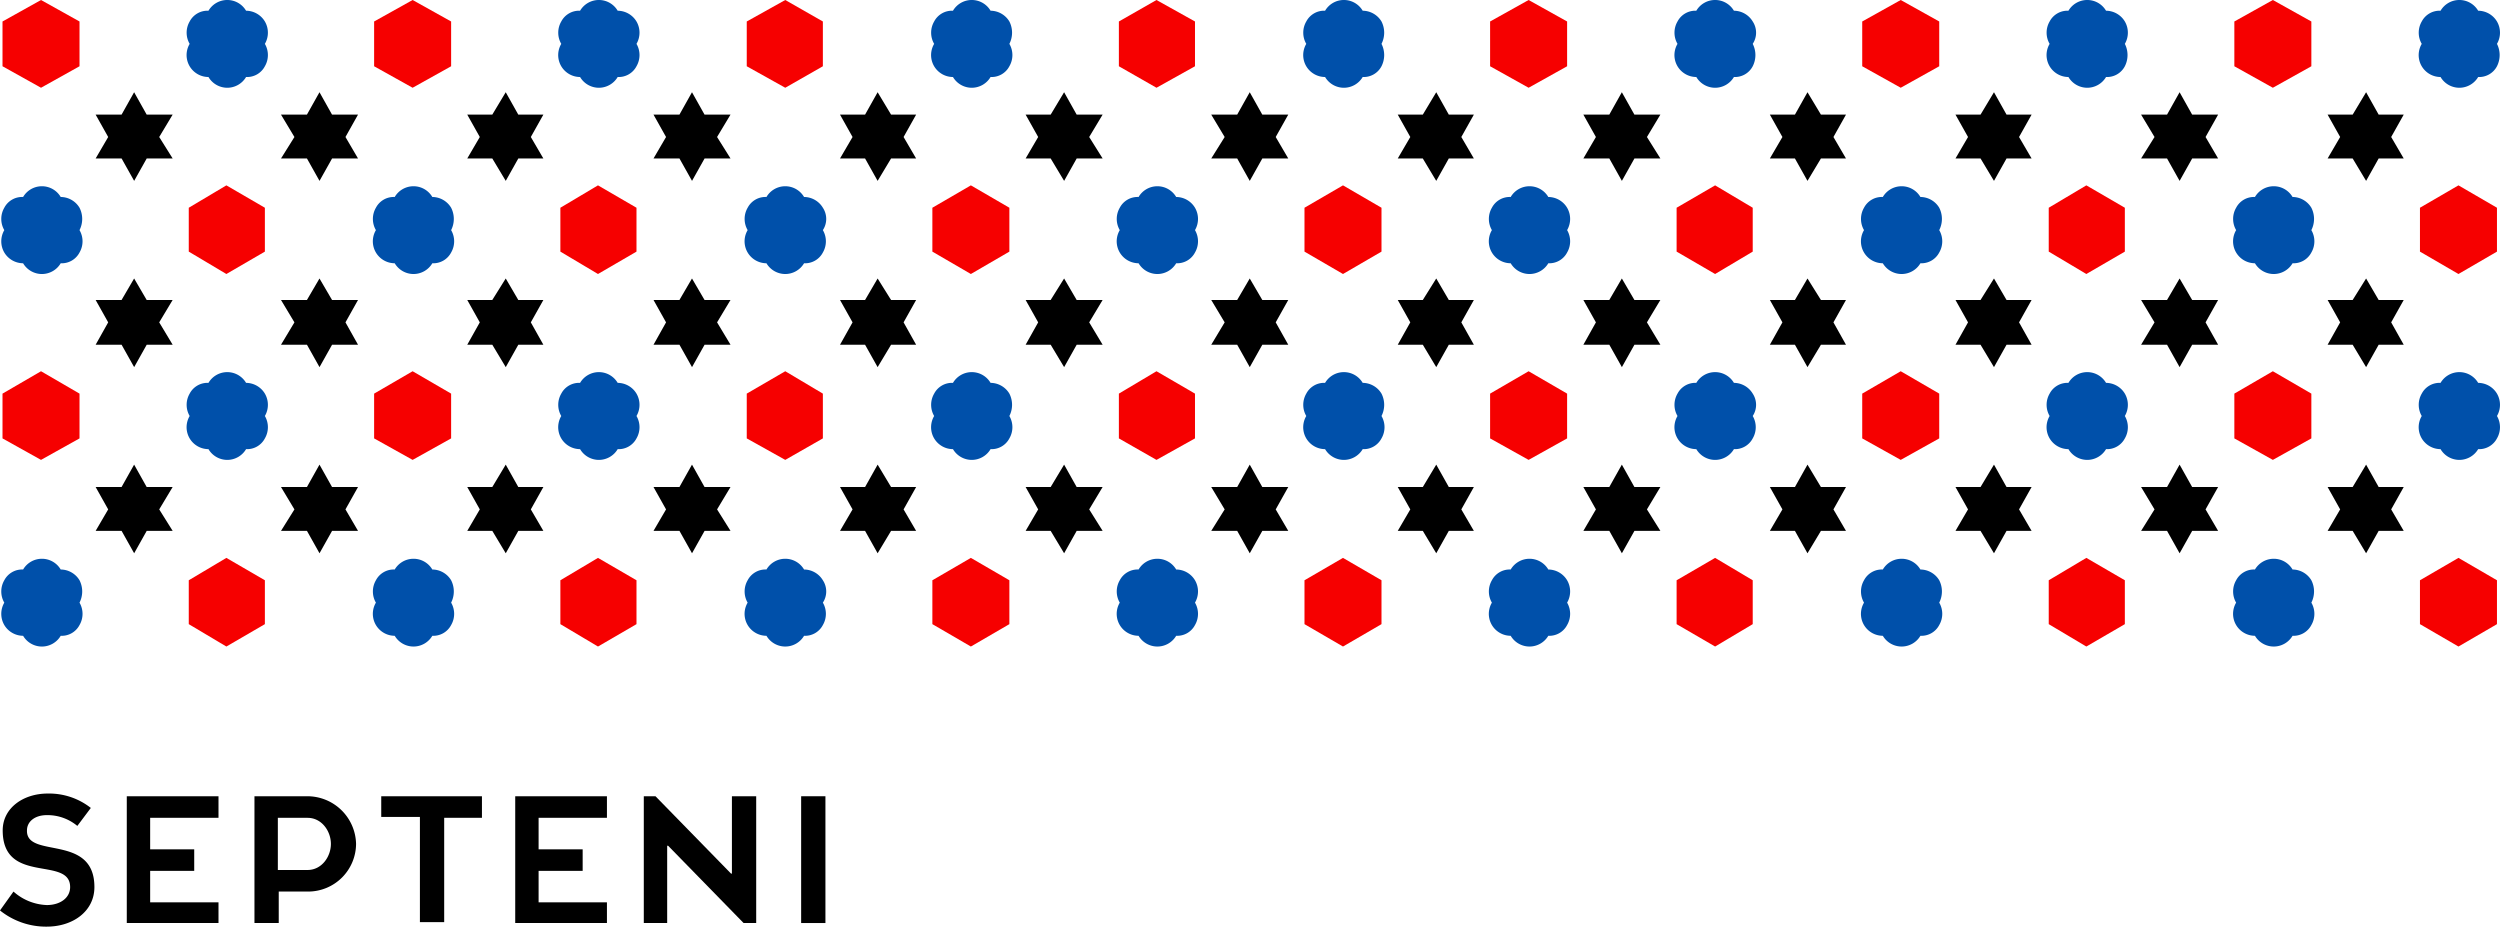 <svg xmlns="http://www.w3.org/2000/svg" viewBox="0 0 697.186 258.414">
  <defs>
    <style>
      .cls-1 {
        fill: #f60000;
      }

      .cls-2 {
        fill: #0050aa;
      }
    </style>
  </defs>
  <g id="グループ化_345" data-name="グループ化 345" transform="translate(-136 -7085.554)">
    <g id="グループ化_346" data-name="グループ化 346" transform="translate(136 7306.856)">
      <path id="パス_1940" data-name="パス 1940" d="M226.765,95.727a12.986,12.986,0,0,0-8.526-3.009c-3.26,0-5.517,1.755-5.517,4.263-.251,8.024,18.806.752,18.806,15.8,0,6.77-6.018,11.033-13.29,11.033A20.517,20.517,0,0,1,205.2,119.3l3.761-5.266a14.762,14.762,0,0,0,9.278,3.761c3.761,0,6.52-2.006,6.52-5.015,0-8.776-18.806-.5-18.806-15.8,0-6.269,5.767-10.281,12.538-10.281a18.792,18.792,0,0,1,12.036,4.012Z" transform="translate(-205.2 -86.7)"/>
      <path id="パス_1941" data-name="パス 1941" d="M244.877,116.338v6.018H219.3V87h25.577v6.018H225.82v8.776h12.287v6.018H225.82v8.776h19.057Z" transform="translate(-183.944 -86.248)"/>
      <path id="パス_1942" data-name="パス 1942" d="M288.077,116.338v6.018H262.5V87h25.577v6.018H269.02v8.776h12.287v6.018H269.02v8.776h19.057Z" transform="translate(-118.818 -86.248)"/>
      <path id="パス_1943" data-name="パス 1943" d="M265.153,92.767v29.338h-6.77V92.767H247.6V87h28.084v6.018H265.153Z" transform="translate(-141.281 -86.248)"/>
      <path id="パス_1944" data-name="パス 1944" d="M294.3,87h6.77v35.356H294.3Z" transform="translate(-70.879 -86.248)"/>
      <path id="パス_1945" data-name="パス 1945" d="M307.893,122.356h-3.26L283.57,100.791h-.251v21.565H276.8V87h3.26l21.063,21.565h.251V87h6.77v35.356Z" transform="translate(-97.261 -86.248)"/>
      <path id="パス_1946" data-name="パス 1946" d="M248.294,87H233.5v35.356h6.77V113.58h8.275a13.378,13.378,0,0,0,13.29-13.29h0A13.592,13.592,0,0,0,248.294,87Zm0,20.562H240.02V93.018h8.275c4.012,0,6.52,3.761,6.52,7.272S252.306,107.562,248.294,107.562Z" transform="translate(-162.537 -86.248)"/>
    </g>
    <path id="パス_3100" data-name="パス 3100" class="cls-1" d="M.3,200.493,11.038,194.5l10.738,5.993v12.486l-10.738,5.993L.3,212.979Z" transform="translate(136.399 6891.054)"/>
    <path id="パス_3101" data-name="パス 3101" class="cls-2" d="M42.683,200.493a6.159,6.159,0,0,0-5.244-3,6.087,6.087,0,0,0-10.488,0,5.606,5.606,0,0,0-5.244,3,6.2,6.2,0,0,0,0,6.243,6.118,6.118,0,0,0,5.244,9.24,6.087,6.087,0,0,0,10.488,0,5.607,5.607,0,0,0,5.244-3,6.2,6.2,0,0,0,0-6.243A6.2,6.2,0,0,0,42.683,200.493Z" transform="translate(167.184 6891.054)"/>
    <path id="パス_3102" data-name="パス 3102" d="M28.43,217.286l3.746-6.243H24.934l-3.5-6.243-3.5,6.243H10.7l3.5,6.243-3.5,5.993h7.242l3.5,6.243,3.5-6.243h7.242Z" transform="translate(151.97 6906.475)"/>
    <path id="パス_3103" data-name="パス 3103" d="M28.43,217.286l3.746-6.243H24.934l-3.5-6.243-3.5,6.243H10.7l3.5,6.243-3.5,5.993h7.242l3.5,6.243,3.5-6.243h7.242Z" transform="translate(151.97 7010.326)"/>
    <path id="パス_3104" data-name="パス 3104" d="M49.38,217.286l3.5-6.243H45.634l-3.5-6.243-3.5,6.243H31.4l3.746,6.243L31.4,223.279h7.242l3.5,6.243,3.5-6.243h7.242Z" transform="translate(182.962 6906.475)"/>
    <path id="パス_3105" data-name="パス 3105" d="M49.38,217.286l3.5-6.243H45.634l-3.5-6.243-3.5,6.243H31.4l3.746,6.243L31.4,223.279h7.242l3.5,6.243,3.5-6.243h7.242Z" transform="translate(182.962 7010.326)"/>
    <path id="パス_3106" data-name="パス 3106" class="cls-2" d="M21.983,221.293a6.159,6.159,0,0,0-5.244-3,6.087,6.087,0,0,0-10.488,0,5.606,5.606,0,0,0-5.244,3,6.2,6.2,0,0,0,0,6.243,6.2,6.2,0,0,0,0,6.243,6.159,6.159,0,0,0,5.244,3,6.087,6.087,0,0,0,10.488,0,5.606,5.606,0,0,0,5.244-3,6.2,6.2,0,0,0,0-6.243A6.878,6.878,0,0,0,21.983,221.293Z" transform="translate(136.192 6922.195)"/>
    <path id="パス_3107" data-name="パス 3107" class="cls-2" d="M21.983,221.293a6.159,6.159,0,0,0-5.244-3,6.087,6.087,0,0,0-10.488,0,5.606,5.606,0,0,0-5.244,3,6.2,6.2,0,0,0,0,6.243,6.2,6.2,0,0,0,0,6.243,6.159,6.159,0,0,0,5.244,3,6.087,6.087,0,0,0,10.488,0,5.606,5.606,0,0,0,5.244-3,6.2,6.2,0,0,0,0-6.243A6.878,6.878,0,0,0,21.983,221.293Z" transform="translate(136.192 7026.083)"/>
    <path id="パス_3108" data-name="パス 3108" class="cls-1" d="M21.1,221.443,31.588,215.2l10.738,6.243v12.236l-10.738,6.243L21.1,233.679Z" transform="translate(167.541 6922.045)"/>
    <path id="パス_3109" data-name="パス 3109" class="cls-1" d="M21.1,221.443,31.588,215.2l10.738,6.243v12.236l-10.738,6.243L21.1,233.679Z" transform="translate(167.541 7025.933)"/>
    <path id="パス_3110" data-name="パス 3110" d="M28.43,237.836l3.746-6.243H24.934l-3.5-5.993-3.5,5.993H10.7l3.5,6.243-3.5,6.243h7.242l3.5,6.243,3.5-6.243h7.242Z" transform="translate(151.97 6937.616)"/>
    <path id="パス_3111" data-name="パス 3111" d="M49.38,237.836l3.5-6.243H45.634l-3.5-5.993-3.5,5.993H31.4l3.746,6.243L31.4,244.079h7.242l3.5,6.243,3.5-6.243h7.242Z" transform="translate(182.962 6937.616)"/>
    <path id="パス_3112" data-name="パス 3112" class="cls-1" d="M.3,242.143,11.038,235.9l10.738,6.243v12.486l-10.738,5.993L.3,254.629Z" transform="translate(136.399 6953.183)"/>
    <path id="パス_3113" data-name="パス 3113" class="cls-2" d="M42.683,241.993a6.159,6.159,0,0,0-5.244-3,6.087,6.087,0,0,0-10.488,0,5.606,5.606,0,0,0-5.244,3,6.2,6.2,0,0,0,0,6.243,6.118,6.118,0,0,0,5.244,9.24,6.087,6.087,0,0,0,10.488,0,5.606,5.606,0,0,0,5.244-3,6.2,6.2,0,0,0,0-6.243A6.2,6.2,0,0,0,42.683,241.993Z" transform="translate(167.184 6953.333)"/>
    <path id="パス_3114" data-name="パス 3114" class="cls-1" d="M41.8,200.493,52.538,194.5l10.738,5.993v12.486l-10.738,5.993L41.8,212.979Z" transform="translate(198.532 6891.054)"/>
    <path id="パス_3115" data-name="パス 3115" class="cls-2" d="M84.183,200.493a6.159,6.159,0,0,0-5.244-3,6.087,6.087,0,0,0-10.488,0,5.606,5.606,0,0,0-5.244,3,6.2,6.2,0,0,0,0,6.243,6.118,6.118,0,0,0,5.244,9.24,6.087,6.087,0,0,0,10.488,0,5.606,5.606,0,0,0,5.244-3,6.2,6.2,0,0,0,0-6.243A6.2,6.2,0,0,0,84.183,200.493Z" transform="translate(229.317 6891.054)"/>
    <path id="パス_3116" data-name="パス 3116" class="cls-1" d="M83.3,200.493,94.038,194.5l10.488,5.993v12.486l-10.488,5.993L83.3,212.979Z" transform="translate(260.95 6891.054)"/>
    <path id="パス_3117" data-name="パス 3117" class="cls-2" d="M125.683,200.493a6.159,6.159,0,0,0-5.244-3,6.087,6.087,0,0,0-10.488,0,5.606,5.606,0,0,0-5.244,3,6.2,6.2,0,0,0,0,6.243,6.118,6.118,0,0,0,5.244,9.24,6.087,6.087,0,0,0,10.488,0,5.606,5.606,0,0,0,5.244-3,6.2,6.2,0,0,0,0-6.243A6.872,6.872,0,0,0,125.683,200.493Z" transform="translate(291.806 6891.054)"/>
    <path id="パス_3118" data-name="パス 3118" d="M69.93,217.286l3.5-6.243H66.434l-3.5-6.243-3.746,6.243H52.2l3.5,6.243-3.5,5.993h6.992l3.746,6.243,3.5-6.243h6.992Z" transform="translate(214.103 6906.475)"/>
    <path id="パス_3119" data-name="パス 3119" d="M69.93,217.286l3.5-6.243H66.434l-3.5-6.243-3.746,6.243H52.2l3.5,6.243-3.5,5.993h6.992l3.746,6.243,3.5-6.243h6.992Z" transform="translate(214.103 7010.326)"/>
    <path id="パス_3120" data-name="パス 3120" d="M90.63,217.286l3.746-6.243H87.134l-3.5-6.243-3.5,6.243H72.9l3.5,6.243-3.5,5.993h7.242l3.5,6.243,3.5-6.243h7.242Z" transform="translate(245.344 6906.475)"/>
    <path id="パス_3121" data-name="パス 3121" d="M90.63,217.286l3.746-6.243H87.134l-3.5-6.243-3.5,6.243H72.9l3.5,6.243-3.5,5.993h7.242l3.5,6.243,3.5-6.243h7.242Z" transform="translate(245.344 7010.326)"/>
    <path id="パス_3122" data-name="パス 3122" d="M111.43,217.286l3.5-6.243h-6.992l-3.746-6.243-3.5,6.243H93.7l3.5,6.243-3.5,5.993h6.992l3.5,6.243,3.746-6.243h6.992Z" transform="translate(276.557 6906.475)"/>
    <path id="パス_3123" data-name="パス 3123" d="M111.43,217.286l3.5-6.243h-6.992l-3.746-6.243-3.5,6.243H93.7l3.5,6.243-3.5,5.993h6.992l3.5,6.243,3.746-6.243h6.992Z" transform="translate(276.557 7010.326)"/>
    <path id="パス_3124" data-name="パス 3124" class="cls-2" d="M63.483,221.293a6.159,6.159,0,0,0-5.244-3,6.087,6.087,0,0,0-10.488,0,5.606,5.606,0,0,0-5.244,3,6.2,6.2,0,0,0,0,6.243,6.118,6.118,0,0,0,5.244,9.24,6.087,6.087,0,0,0,10.488,0,5.606,5.606,0,0,0,5.244-3,6.2,6.2,0,0,0,0-6.243A6.878,6.878,0,0,0,63.483,221.293Z" transform="translate(198.325 6922.195)"/>
    <path id="パス_3125" data-name="パス 3125" class="cls-2" d="M63.483,221.293a6.159,6.159,0,0,0-5.244-3,6.087,6.087,0,0,0-10.488,0,5.606,5.606,0,0,0-5.244,3,6.2,6.2,0,0,0,0,6.243,6.118,6.118,0,0,0,5.244,9.24,6.087,6.087,0,0,0,10.488,0,5.606,5.606,0,0,0,5.244-3,6.2,6.2,0,0,0,0-6.243A6.878,6.878,0,0,0,63.483,221.293Z" transform="translate(198.325 7026.083)"/>
    <path id="パス_3126" data-name="パス 3126" class="cls-1" d="M62.6,221.443,73.088,215.2l10.738,6.243v12.236l-10.738,6.243L62.6,233.679Z" transform="translate(229.674 6922.045)"/>
    <path id="パス_3127" data-name="パス 3127" class="cls-1" d="M62.6,221.443,73.088,215.2l10.738,6.243v12.236l-10.738,6.243L62.6,233.679Z" transform="translate(229.674 7025.933)"/>
    <path id="パス_3128" data-name="パス 3128" class="cls-2" d="M104.883,221.293a6.159,6.159,0,0,0-5.244-3,6.087,6.087,0,0,0-10.488,0,5.606,5.606,0,0,0-5.244,3,6.2,6.2,0,0,0,0,6.243,6.118,6.118,0,0,0,5.244,9.24,6.087,6.087,0,0,0,10.488,0,5.606,5.606,0,0,0,5.244-3,6.2,6.2,0,0,0,0-6.243A5.671,5.671,0,0,0,104.883,221.293Z" transform="translate(260.593 6922.195)"/>
    <path id="パス_3129" data-name="パス 3129" class="cls-2" d="M104.883,221.293a6.159,6.159,0,0,0-5.244-3,6.087,6.087,0,0,0-10.488,0,5.606,5.606,0,0,0-5.244,3,6.2,6.2,0,0,0,0,6.243,6.118,6.118,0,0,0,5.244,9.24,6.087,6.087,0,0,0,10.488,0,5.606,5.606,0,0,0,5.244-3,6.2,6.2,0,0,0,0-6.243A5.671,5.671,0,0,0,104.883,221.293Z" transform="translate(260.593 7026.083)"/>
    <path id="パス_3130" data-name="パス 3130" class="cls-1" d="M104,221.443l10.738-6.243,10.738,6.243v12.236l-10.738,6.243L104,233.679Z" transform="translate(292.013 6922.045)"/>
    <path id="パス_3131" data-name="パス 3131" class="cls-1" d="M104,221.443l10.738-6.243,10.738,6.243v12.236l-10.738,6.243L104,233.679Z" transform="translate(292.013 7025.933)"/>
    <path id="パス_3132" data-name="パス 3132" d="M69.93,237.836l3.5-6.243H66.434l-3.5-5.993-3.746,5.993H52.2l3.5,6.243-3.5,6.243h6.992l3.746,6.243,3.5-6.243h6.992Z" transform="translate(214.103 6937.616)"/>
    <path id="パス_3133" data-name="パス 3133" d="M90.63,237.836l3.746-6.243H87.134l-3.5-5.993-3.5,5.993H72.9l3.5,6.243-3.5,6.243h7.242l3.5,6.243,3.5-6.243h7.242Z" transform="translate(245.344 6937.616)"/>
    <path id="パス_3134" data-name="パス 3134" d="M111.43,237.836l3.5-6.243h-6.992l-3.746-5.993-3.5,5.993H93.7l3.5,6.243-3.5,6.243h6.992l3.5,6.243,3.746-6.243h6.992Z" transform="translate(276.557 6937.616)"/>
    <path id="パス_3135" data-name="パス 3135" class="cls-1" d="M41.8,242.143,52.538,235.9l10.738,6.243v12.486l-10.738,5.993L41.8,254.629Z" transform="translate(198.532 6953.183)"/>
    <path id="パス_3136" data-name="パス 3136" class="cls-2" d="M84.183,241.993a6.159,6.159,0,0,0-5.244-3,6.087,6.087,0,0,0-10.488,0,5.606,5.606,0,0,0-5.244,3,6.2,6.2,0,0,0,0,6.243,6.118,6.118,0,0,0,5.244,9.24,6.087,6.087,0,0,0,10.488,0,5.606,5.606,0,0,0,5.244-3,6.2,6.2,0,0,0,0-6.243A6.2,6.2,0,0,0,84.183,241.993Z" transform="translate(229.317 6953.333)"/>
    <path id="パス_3137" data-name="パス 3137" class="cls-1" d="M83.3,242.143,94.038,235.9l10.488,6.243v12.486l-10.488,5.993L83.3,254.629Z" transform="translate(260.95 6953.183)"/>
    <path id="パス_3138" data-name="パス 3138" class="cls-2" d="M125.683,241.993a6.159,6.159,0,0,0-5.244-3,6.087,6.087,0,0,0-10.488,0,5.606,5.606,0,0,0-5.244,3,6.2,6.2,0,0,0,0,6.243,6.118,6.118,0,0,0,5.244,9.24,6.087,6.087,0,0,0,10.488,0,5.606,5.606,0,0,0,5.244-3,6.2,6.2,0,0,0,0-6.243A6.878,6.878,0,0,0,125.683,241.993Z" transform="translate(291.806 6953.333)"/>
    <path id="パス_3139" data-name="パス 3139" d="M132.13,217.286l3.746-6.243h-7.242l-3.5-6.243-3.746,6.243H114.4l3.5,6.243-3.5,5.993h6.992l3.746,6.243,3.5-6.243h7.242Z" transform="translate(307.619 6906.475)"/>
    <path id="パス_3140" data-name="パス 3140" d="M132.13,217.286l3.746-6.243h-7.242l-3.5-6.243-3.746,6.243H114.4l3.5,6.243-3.5,5.993h6.992l3.746,6.243,3.5-6.243h7.242Z" transform="translate(307.619 7010.326)"/>
    <path id="パス_3141" data-name="パス 3141" d="M132.13,237.836l3.746-6.243h-7.242l-3.5-5.993-3.746,5.993H114.4l3.5,6.243-3.5,6.243h6.992l3.746,6.243,3.5-6.243h7.242Z" transform="translate(307.619 6937.616)"/>
    <path id="パス_3142" data-name="パス 3142" class="cls-1" d="M124.8,200.493l10.488-5.993,10.738,5.993v12.486l-10.738,5.993L124.8,212.979Z" transform="translate(323.226 6891.054)"/>
    <path id="パス_3143" data-name="パス 3143" class="cls-2" d="M146.383,221.293a6.159,6.159,0,0,0-5.244-3,6.087,6.087,0,0,0-10.488,0,5.606,5.606,0,0,0-5.244,3,6.2,6.2,0,0,0,0,6.243,6.118,6.118,0,0,0,5.244,9.24,6.087,6.087,0,0,0,10.488,0,5.607,5.607,0,0,0,5.244-3,6.2,6.2,0,0,0,0-6.243A6.2,6.2,0,0,0,146.383,221.293Z" transform="translate(322.868 6922.195)"/>
    <path id="パス_3144" data-name="パス 3144" class="cls-2" d="M146.383,221.293a6.159,6.159,0,0,0-5.244-3,6.087,6.087,0,0,0-10.488,0,5.606,5.606,0,0,0-5.244,3,6.2,6.2,0,0,0,0,6.243,6.118,6.118,0,0,0,5.244,9.24,6.087,6.087,0,0,0,10.488,0,5.607,5.607,0,0,0,5.244-3,6.2,6.2,0,0,0,0-6.243A6.2,6.2,0,0,0,146.383,221.293Z" transform="translate(322.868 7026.083)"/>
    <path id="パス_3145" data-name="パス 3145" class="cls-1" d="M124.8,242.143l10.488-6.243,10.738,6.243v12.486l-10.738,5.993L124.8,254.629Z" transform="translate(323.226 6953.183)"/>
    <path id="パス_3146" data-name="パス 3146" class="cls-2" d="M167.183,200.493a6.159,6.159,0,0,0-5.244-3,6.087,6.087,0,0,0-10.488,0,5.607,5.607,0,0,0-5.244,3,6.2,6.2,0,0,0,0,6.243,6.118,6.118,0,0,0,5.244,9.24,6.087,6.087,0,0,0,10.488,0,5.607,5.607,0,0,0,5.244-3,6.878,6.878,0,0,0,0-6.243A6.872,6.872,0,0,0,167.183,200.493Z" transform="translate(354.081 6891.054)"/>
    <path id="パス_3147" data-name="パス 3147" d="M153.08,217.286l3.5-6.243h-7.242l-3.5-6.243-3.5,6.243H135.1l3.746,6.243-3.746,5.993h7.242l3.5,6.243,3.5-6.243h7.242Z" transform="translate(338.682 6906.475)"/>
    <path id="パス_3148" data-name="パス 3148" d="M153.08,217.286l3.5-6.243h-7.242l-3.5-6.243-3.5,6.243H135.1l3.746,6.243-3.746,5.993h7.242l3.5,6.243,3.5-6.243h7.242Z" transform="translate(338.682 7010.326)"/>
    <path id="パス_3149" data-name="パス 3149" d="M173.63,217.286l3.5-6.243h-6.992l-3.5-6.243-3.746,6.243H155.9l3.5,6.243-3.5,5.993h6.992l3.746,6.243,3.5-6.243h6.992Z" transform="translate(369.895 6906.475)"/>
    <path id="パス_3150" data-name="パス 3150" d="M173.63,217.286l3.5-6.243h-6.992l-3.5-6.243-3.746,6.243H155.9l3.5,6.243-3.5,5.993h6.992l3.746,6.243,3.5-6.243h6.992Z" transform="translate(369.895 7010.326)"/>
    <path id="パス_3151" data-name="パス 3151" class="cls-1" d="M145.5,221.443l10.738-6.243,10.738,6.243v12.236l-10.738,6.243L145.5,233.679Z" transform="translate(354.288 6922.045)"/>
    <path id="パス_3152" data-name="パス 3152" class="cls-1" d="M145.5,221.443l10.738-6.243,10.738,6.243v12.236l-10.738,6.243L145.5,233.679Z" transform="translate(354.288 7025.933)"/>
    <path id="パス_3153" data-name="パス 3153" d="M153.08,237.836l3.5-6.243h-7.242l-3.5-5.993-3.5,5.993H135.1l3.746,6.243-3.746,6.243h7.242l3.5,6.243,3.5-6.243h7.242Z" transform="translate(338.682 6937.616)"/>
    <path id="パス_3154" data-name="パス 3154" d="M173.63,237.836l3.5-6.243h-6.992l-3.5-5.993-3.746,5.993H155.9l3.5,6.243-3.5,6.243h6.992l3.746,6.243,3.5-6.243h6.992Z" transform="translate(369.895 6937.616)"/>
    <path id="パス_3155" data-name="パス 3155" class="cls-2" d="M167.183,241.993a6.159,6.159,0,0,0-5.244-3,6.087,6.087,0,0,0-10.488,0,5.606,5.606,0,0,0-5.244,3,6.2,6.2,0,0,0,0,6.243,6.118,6.118,0,0,0,5.244,9.24,6.087,6.087,0,0,0,10.488,0,5.606,5.606,0,0,0,5.244-3,6.2,6.2,0,0,0,0-6.243A6.878,6.878,0,0,0,167.183,241.993Z" transform="translate(354.081 6953.333)"/>
    <path id="パス_3156" data-name="パス 3156" class="cls-1" d="M166.2,200.493l10.738-5.993,10.738,5.993v12.486l-10.738,5.993L166.2,212.979Z" transform="translate(385.351 6891.054)"/>
    <path id="パス_3157" data-name="パス 3157" class="cls-2" d="M208.583,200.493a6.159,6.159,0,0,0-5.244-3,6.087,6.087,0,0,0-10.488,0,5.607,5.607,0,0,0-5.244,3,6.2,6.2,0,0,0,0,6.243,6.118,6.118,0,0,0,5.244,9.24,6.087,6.087,0,0,0,10.488,0,5.607,5.607,0,0,0,5.244-3,6.878,6.878,0,0,0,0-6.243A5.667,5.667,0,0,0,208.583,200.493Z" transform="translate(416.207 6891.054)"/>
    <path id="パス_3158" data-name="パス 3158" class="cls-1" d="M207.7,200.493l10.738-5.993,10.738,5.993v12.486l-10.738,5.993L207.7,212.979Z" transform="translate(447.626 6891.054)"/>
    <path id="パス_3159" data-name="パス 3159" class="cls-2" d="M250.083,200.493a6.159,6.159,0,0,0-5.244-3,6.087,6.087,0,0,0-10.488,0,5.607,5.607,0,0,0-5.244,3,6.2,6.2,0,0,0,0,6.243,6.118,6.118,0,0,0,5.244,9.24,6.087,6.087,0,0,0,10.488,0,5.607,5.607,0,0,0,5.244-3,6.878,6.878,0,0,0,0-6.243A6.2,6.2,0,0,0,250.083,200.493Z" transform="translate(478.482 6891.054)"/>
    <path id="パス_3160" data-name="パス 3160" d="M194.33,217.286l3.746-6.243h-7.242l-3.5-6.243-3.5,6.243H176.6l3.5,6.243-3.5,5.993h7.242l3.5,6.243,3.5-6.243h7.242Z" transform="translate(400.958 6906.475)"/>
    <path id="パス_3161" data-name="パス 3161" d="M194.33,217.286l3.746-6.243h-7.242l-3.5-6.243-3.5,6.243H176.6l3.5,6.243-3.5,5.993h7.242l3.5,6.243,3.5-6.243h7.242Z" transform="translate(400.958 7010.326)"/>
    <path id="パス_3162" data-name="パス 3162" d="M215.13,217.286l3.5-6.243h-6.992l-3.746-6.243-3.5,6.243H197.4l3.5,6.243-3.5,5.993h6.992l3.5,6.243,3.746-6.243h6.992Z" transform="translate(432.17 6906.475)"/>
    <path id="パス_3163" data-name="パス 3163" d="M215.13,217.286l3.5-6.243h-6.992l-3.746-6.243-3.5,6.243H197.4l3.5,6.243-3.5,5.993h6.992l3.5,6.243,3.746-6.243h6.992Z" transform="translate(432.17 7010.326)"/>
    <path id="パス_3164" data-name="パス 3164" d="M235.83,217.286l3.5-6.243h-6.992l-3.5-6.243-3.746,6.243H218.1l3.5,6.243-3.5,5.993h6.992l3.746,6.243,3.5-6.243h6.992Z" transform="translate(463.232 6906.475)"/>
    <path id="パス_3165" data-name="パス 3165" d="M235.83,217.286l3.5-6.243h-6.992l-3.5-6.243-3.746,6.243H218.1l3.5,6.243-3.5,5.993h6.992l3.746,6.243,3.5-6.243h6.992Z" transform="translate(463.232 7010.326)"/>
    <path id="パス_3166" data-name="パス 3166" class="cls-2" d="M187.883,221.293a6.159,6.159,0,0,0-5.244-3,6.087,6.087,0,0,0-10.488,0,5.607,5.607,0,0,0-5.244,3,6.2,6.2,0,0,0,0,6.243,6.118,6.118,0,0,0,5.244,9.24,6.087,6.087,0,0,0,10.488,0,5.607,5.607,0,0,0,5.244-3,6.2,6.2,0,0,0,0-6.243A6.2,6.2,0,0,0,187.883,221.293Z" transform="translate(385.144 6922.195)"/>
    <path id="パス_3167" data-name="パス 3167" class="cls-2" d="M187.883,221.293a6.159,6.159,0,0,0-5.244-3,6.087,6.087,0,0,0-10.488,0,5.607,5.607,0,0,0-5.244,3,6.2,6.2,0,0,0,0,6.243,6.118,6.118,0,0,0,5.244,9.24,6.087,6.087,0,0,0,10.488,0,5.607,5.607,0,0,0,5.244-3,6.2,6.2,0,0,0,0-6.243A6.2,6.2,0,0,0,187.883,221.293Z" transform="translate(385.144 7026.083)"/>
    <path id="パス_3168" data-name="パス 3168" class="cls-1" d="M187,221.443l10.738-6.243,10.488,6.243v12.236l-10.488,6.243L187,233.679Z" transform="translate(416.563 6922.045)"/>
    <path id="パス_3169" data-name="パス 3169" class="cls-1" d="M187,221.443l10.738-6.243,10.488,6.243v12.236l-10.488,6.243L187,233.679Z" transform="translate(416.563 7025.933)"/>
    <path id="パス_3170" data-name="パス 3170" class="cls-2" d="M229.383,221.293a6.159,6.159,0,0,0-5.244-3,6.087,6.087,0,0,0-10.488,0,5.607,5.607,0,0,0-5.244,3,6.2,6.2,0,0,0,0,6.243,6.118,6.118,0,0,0,5.244,9.24,6.087,6.087,0,0,0,10.488,0,5.607,5.607,0,0,0,5.244-3,6.2,6.2,0,0,0,0-6.243A6.878,6.878,0,0,0,229.383,221.293Z" transform="translate(447.419 6922.195)"/>
    <path id="パス_3171" data-name="パス 3171" class="cls-2" d="M229.383,221.293a6.159,6.159,0,0,0-5.244-3,6.087,6.087,0,0,0-10.488,0,5.607,5.607,0,0,0-5.244,3,6.2,6.2,0,0,0,0,6.243,6.118,6.118,0,0,0,5.244,9.24,6.087,6.087,0,0,0,10.488,0,5.607,5.607,0,0,0,5.244-3,6.2,6.2,0,0,0,0-6.243A6.878,6.878,0,0,0,229.383,221.293Z" transform="translate(447.419 7026.083)"/>
    <path id="パス_3172" data-name="パス 3172" class="cls-1" d="M228.5,221.443l10.488-6.243,10.738,6.243v12.236l-10.738,6.243L228.5,233.679Z" transform="translate(478.839 6922.045)"/>
    <path id="パス_3173" data-name="パス 3173" class="cls-1" d="M228.5,221.443l10.488-6.243,10.738,6.243v12.236l-10.738,6.243L228.5,233.679Z" transform="translate(478.839 7025.933)"/>
    <path id="パス_3174" data-name="パス 3174" d="M194.33,237.836l3.746-6.243h-7.242l-3.5-5.993-3.5,5.993H176.6l3.5,6.243-3.5,6.243h7.242l3.5,6.243,3.5-6.243h7.242Z" transform="translate(400.958 6937.616)"/>
    <path id="パス_3175" data-name="パス 3175" d="M215.13,237.836l3.5-6.243h-6.992l-3.746-5.993-3.5,5.993H197.4l3.5,6.243-3.5,6.243h6.992l3.5,6.243,3.746-6.243h6.992Z" transform="translate(432.17 6937.616)"/>
    <path id="パス_3176" data-name="パス 3176" d="M235.83,237.836l3.5-6.243h-6.992l-3.5-5.993-3.746,5.993H218.1l3.5,6.243-3.5,6.243h6.992l3.746,6.243,3.5-6.243h6.992Z" transform="translate(463.232 6937.616)"/>
    <path id="パス_3177" data-name="パス 3177" class="cls-1" d="M166.2,242.143l10.738-6.243,10.738,6.243v12.486l-10.738,5.993L166.2,254.629Z" transform="translate(385.351 6953.183)"/>
    <path id="パス_3178" data-name="パス 3178" class="cls-2" d="M208.583,241.993a6.159,6.159,0,0,0-5.244-3,6.087,6.087,0,0,0-10.488,0,5.607,5.607,0,0,0-5.244,3,6.2,6.2,0,0,0,0,6.243,6.118,6.118,0,0,0,5.244,9.24,6.087,6.087,0,0,0,10.488,0,5.606,5.606,0,0,0,5.244-3,6.2,6.2,0,0,0,0-6.243A5.671,5.671,0,0,0,208.583,241.993Z" transform="translate(416.207 6953.333)"/>
    <path id="パス_3179" data-name="パス 3179" class="cls-1" d="M207.7,242.143l10.738-6.243,10.738,6.243v12.486l-10.738,5.993L207.7,254.629Z" transform="translate(447.626 6953.183)"/>
    <path id="パス_3180" data-name="パス 3180" class="cls-2" d="M250.083,241.993a6.159,6.159,0,0,0-5.244-3,6.087,6.087,0,0,0-10.488,0,5.607,5.607,0,0,0-5.244,3,6.2,6.2,0,0,0,0,6.243,6.118,6.118,0,0,0,5.244,9.24,6.087,6.087,0,0,0,10.488,0,5.606,5.606,0,0,0,5.244-3,6.2,6.2,0,0,0,0-6.243A6.2,6.2,0,0,0,250.083,241.993Z" transform="translate(478.482 6953.333)"/>
    <path id="パス_3181" data-name="パス 3181" d="M256.78,217.286l3.5-6.243h-7.242l-3.5-6.243-3.5,6.243H238.8l3.746,6.243-3.746,5.993h7.242l3.5,6.243,3.5-6.243h7.242Z" transform="translate(494.295 6906.475)"/>
    <path id="パス_3182" data-name="パス 3182" d="M256.78,217.286l3.5-6.243h-7.242l-3.5-6.243-3.5,6.243H238.8l3.746,6.243-3.746,5.993h7.242l3.5,6.243,3.5-6.243h7.242Z" transform="translate(494.295 7010.326)"/>
    <path id="パス_3183" data-name="パス 3183" d="M256.78,237.836l3.5-6.243h-7.242l-3.5-5.993-3.5,5.993H238.8l3.746,6.243-3.746,6.243h7.242l3.5,6.243,3.5-6.243h7.242Z" transform="translate(494.295 6937.616)"/>
    <path id="パス_3184" data-name="パス 3184" class="cls-1" d="M249.2,200.493l10.738-5.993,10.738,5.993v12.486l-10.738,5.993L249.2,212.979Z" transform="translate(509.902 6891.054)"/>
    <path id="パス_3185" data-name="パス 3185" class="cls-2" d="M291.583,200.493a6.159,6.159,0,0,0-5.244-3,6.087,6.087,0,0,0-10.488,0,5.606,5.606,0,0,0-5.244,3,6.2,6.2,0,0,0,0,6.243,6.118,6.118,0,0,0,5.244,9.24,6.087,6.087,0,0,0,10.488,0,5.607,5.607,0,0,0,5.244-3,6.878,6.878,0,0,0,0-6.243A6.2,6.2,0,0,0,291.583,200.493Z" transform="translate(540.757 6891.054)"/>
    <path id="パス_3186" data-name="パス 3186" d="M277.33,217.286l3.5-6.243h-6.992l-3.5-6.243-3.746,6.243H259.6l3.5,6.243-3.5,5.993h6.992l3.746,6.243,3.5-6.243h6.992Z" transform="translate(525.508 6906.475)"/>
    <path id="パス_3187" data-name="パス 3187" d="M277.33,217.286l3.5-6.243h-6.992l-3.5-6.243-3.746,6.243H259.6l3.5,6.243-3.5,5.993h6.992l3.746,6.243,3.5-6.243h6.992Z" transform="translate(525.508 7010.326)"/>
    <path id="パス_3188" data-name="パス 3188" class="cls-2" d="M270.883,221.293a6.159,6.159,0,0,0-5.244-3,6.087,6.087,0,0,0-10.488,0,5.607,5.607,0,0,0-5.244,3,6.2,6.2,0,0,0,0,6.243,6.118,6.118,0,0,0,5.244,9.24,6.087,6.087,0,0,0,10.488,0,5.607,5.607,0,0,0,5.244-3,6.2,6.2,0,0,0,0-6.243A6.877,6.877,0,0,0,270.883,221.293Z" transform="translate(509.695 6922.195)"/>
    <path id="パス_3189" data-name="パス 3189" class="cls-2" d="M270.883,221.293a6.159,6.159,0,0,0-5.244-3,6.087,6.087,0,0,0-10.488,0,5.607,5.607,0,0,0-5.244,3,6.2,6.2,0,0,0,0,6.243,6.118,6.118,0,0,0,5.244,9.24,6.087,6.087,0,0,0,10.488,0,5.607,5.607,0,0,0,5.244-3,6.2,6.2,0,0,0,0-6.243A6.877,6.877,0,0,0,270.883,221.293Z" transform="translate(509.695 7026.083)"/>
    <path id="パス_3190" data-name="パス 3190" class="cls-1" d="M269.9,221.443l10.738-6.243,10.738,6.243v12.236l-10.738,6.243L269.9,233.679Z" transform="translate(540.964 6922.045)"/>
    <path id="パス_3191" data-name="パス 3191" class="cls-1" d="M269.9,221.443l10.738-6.243,10.738,6.243v12.236l-10.738,6.243L269.9,233.679Z" transform="translate(540.964 7025.933)"/>
    <path id="パス_3192" data-name="パス 3192" d="M277.33,237.836l3.5-6.243h-6.992l-3.5-5.993-3.746,5.993H259.6l3.5,6.243-3.5,6.243h6.992l3.746,6.243,3.5-6.243h6.992Z" transform="translate(525.508 6937.616)"/>
    <path id="パス_3193" data-name="パス 3193" class="cls-1" d="M249.2,242.143l10.738-6.243,10.738,6.243v12.486l-10.738,5.993L249.2,254.629Z" transform="translate(509.902 6953.183)"/>
    <path id="パス_3194" data-name="パス 3194" class="cls-2" d="M291.583,241.993a6.159,6.159,0,0,0-5.244-3,6.087,6.087,0,0,0-10.488,0,5.606,5.606,0,0,0-5.244,3,6.2,6.2,0,0,0,0,6.243,6.118,6.118,0,0,0,5.244,9.24,6.087,6.087,0,0,0,10.488,0,5.607,5.607,0,0,0,5.244-3,6.2,6.2,0,0,0,0-6.243A6.2,6.2,0,0,0,291.583,241.993Z" transform="translate(540.757 6953.333)"/>
  </g>
</svg>
